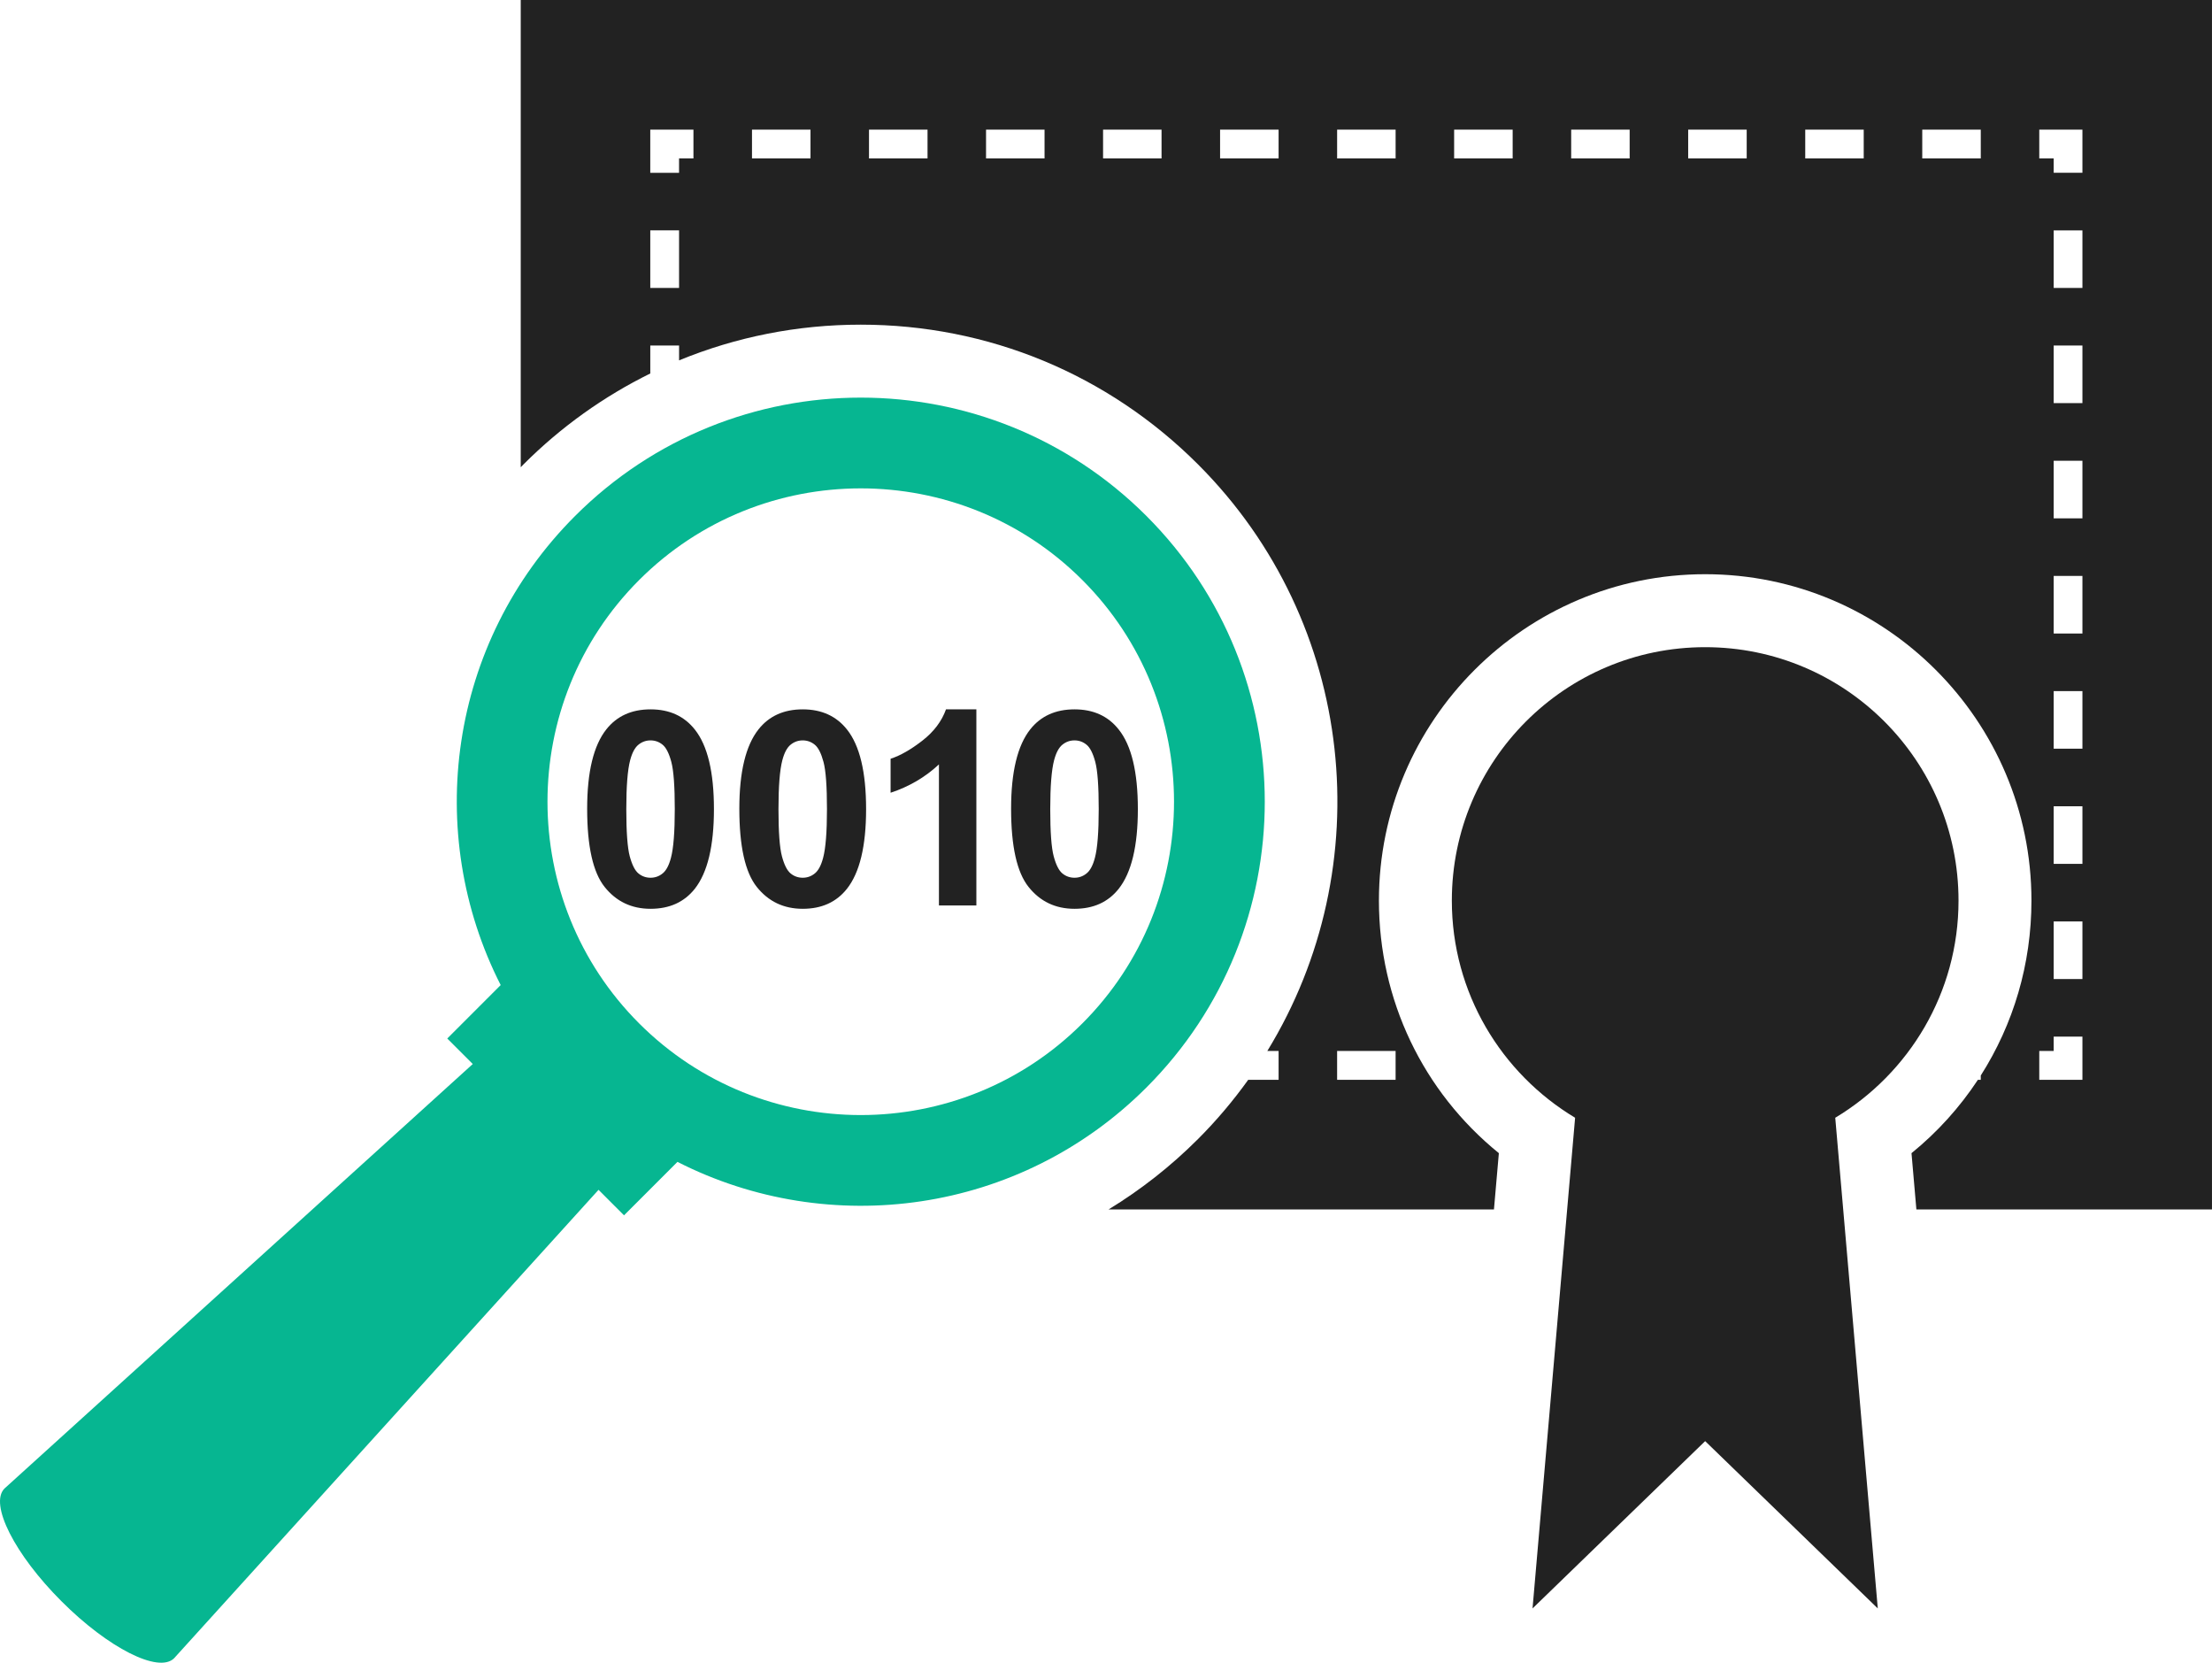 <?xml version="1.0" encoding="utf-8"?>
<!-- Generator: Adobe Illustrator 23.0.6, SVG Export Plug-In . SVG Version: 6.00 Build 0)  -->
<svg version="1.1" id="Layer_1" xmlns="http://www.w3.org/2000/svg" xmlns:xlink="http://www.w3.org/1999/xlink" x="0px" y="0px"
	 width="167.672px" height="126px" viewBox="0 0 167.672 126" style="enable-background:new 0 0 167.672 126;" xml:space="preserve"
	>
<style type="text/css">
	.st0{fill:#222222;}
	.st1{fill:#06B691;}
</style>
<g>
	<path class="st0" d="M39.472,0v35.408c0.071-0.071,0.139-0.147,0.211-0.218c2.849-2.85,6.096-5.157,9.61-6.888v-2.117h2.182v1.124
		c4.312-1.775,8.969-2.706,13.772-2.706c9.656,0,18.735,3.76,25.564,10.588c12.041,12.042,13.787,30.531,5.253,44.453h0.856v2.185
		h-2.305c-1.129,1.573-2.392,3.077-3.805,4.489c-2.066,2.067-4.342,3.847-6.775,5.332h29.209l0.371-4.263
		c-5.749-4.667-9.091-11.597-9.091-19.14c0-13.637,11.093-24.733,24.729-24.733c13.638,0,24.733,11.096,24.733,24.733
		c0,4.811-1.365,9.37-3.841,13.254v0.329h-0.219c-1.369,2.074-3.054,3.952-5.032,5.558l0.37,4.263h22.407V0H39.472z M51.474,21.82
		h-2.182v-4.362h2.182V21.82z M52.565,12.004h-1.092v1.09h-2.182V9.821h3.273V12.004z M61.437,12.004h-4.435V9.821h4.435V12.004z
		 M70.308,12.004h-4.437V9.821h4.437V12.004z M79.178,12.004h-4.435V9.821h4.435V12.004z M88.047,12.004h-4.433V9.821h4.433V12.004z
		 M96.919,12.004h-4.435V9.821h4.435V12.004z M105.788,79.644v2.185h-4.433v-2.185H105.788z M105.789,12.004h-4.434V9.821h4.434
		V12.004z M114.661,12.004h-4.436V9.821h4.436V12.004z M123.53,12.004h-4.433V9.821h4.433V12.004z M132.402,12.004h-4.436V9.821
		h4.436V12.004z M141.272,12.004h-4.433V9.821h4.433V12.004z M150.145,12.004h-4.436V9.821h4.436V12.004z M157.85,81.829h-3.271
		v-2.185h1.092v-1.089h2.179V81.829z M157.85,74.19h-2.179v-4.362h2.179V74.19z M157.85,65.462h-2.179v-4.363h2.179V65.462z
		 M157.85,56.736h-2.179v-4.365h2.179V56.736z M157.85,48.007h-2.179v-4.363h2.179V48.007z M157.85,39.279h-2.179v-4.364h2.179
		V39.279z M157.85,30.547h-2.179v-4.362h2.179V30.547z M157.85,21.82h-2.179v-4.361h2.179V21.82z M157.85,13.094h-2.179v-1.09
		h-1.092V9.821h3.271V13.094z"/>
	<g>
		<g>
			<path class="st1" d="M37.952,74.648l-4.049,4.05l1.934,1.933L0.34,112.8l0,0l0,0c-1.166,1.168,0.766,4.993,4.319,8.543
				c3.547,3.552,7.374,5.485,8.541,4.317v-0.001l0,0l32.17-35.494l1.931,1.934l4.051-4.052c11.503,5.859,25.928,3.983,35.55-5.637
				c11.959-11.959,11.959-31.351,0-43.309c-11.962-11.96-31.351-11.96-43.311,0C33.97,48.72,32.094,63.146,37.952,74.648z
				 M48.447,43.955c9.263-9.262,24.336-9.262,33.597,0c9.264,9.263,9.264,24.335,0,33.598c-9.261,9.262-24.334,9.262-33.597,0
				C39.184,68.29,39.184,53.218,48.447,43.955z"/>
		</g>
	</g>
	<path class="st0" d="M148.458,68.247c0-10.606-8.598-19.204-19.205-19.204c-10.604,0-19.202,8.598-19.202,19.204
		c0,6.995,3.752,13.098,9.344,16.457l-3.227,37.183l13.085-12.679l13.085,12.679l-3.224-37.183
		C144.704,81.345,148.458,75.242,148.458,68.247z"/>
	<g>
		<path class="st0" d="M74.01,68.615h-2.837v-10.69c-1.036,0.969-2.258,1.686-3.665,2.15v-2.576
			c0.741-0.241,1.545-0.701,2.413-1.377c0.868-0.676,1.463-1.465,1.787-2.367h2.302V68.615z"/>
		<path class="st0" d="M60.847,53.755c1.432,0,2.554,0.51,3.361,1.534c0.962,1.212,1.443,3.22,1.443,6.027
			c0,2.8-0.484,4.812-1.453,6.038c-0.799,1.01-1.919,1.515-3.35,1.515c-1.441,0-2.603-0.554-3.485-1.66
			c-0.88-1.108-1.321-3.082-1.321-5.923c0-2.787,0.485-4.792,1.455-6.017C58.295,54.261,59.414,53.755,60.847,53.755z
			 M60.847,56.107c-0.344,0-0.65,0.109-0.919,0.328c-0.269,0.218-0.479,0.611-0.626,1.176c-0.194,0.734-0.293,1.968-0.293,3.705
			c0,1.736,0.088,2.93,0.264,3.579c0.174,0.65,0.394,1.082,0.66,1.297c0.265,0.216,0.57,0.323,0.915,0.323
			c0.342,0,0.65-0.11,0.918-0.329c0.269-0.219,0.477-0.61,0.626-1.176c0.195-0.726,0.293-1.96,0.293-3.696
			c0-1.737-0.088-2.929-0.264-3.579c-0.175-0.649-0.394-1.084-0.661-1.301C61.494,56.217,61.189,56.107,60.847,56.107z"/>
		<path class="st0" d="M49.311,53.755c1.434,0,2.554,0.51,3.361,1.534c0.963,1.212,1.445,3.22,1.445,6.027
			c0,2.8-0.485,4.812-1.452,6.038c-0.802,1.01-1.919,1.515-3.353,1.515c-1.441,0-2.601-0.554-3.483-1.66
			c-0.882-1.108-1.322-3.082-1.322-5.923c0-2.787,0.485-4.792,1.455-6.017C46.76,54.261,47.88,53.755,49.311,53.755z M49.311,56.107
			c-0.343,0-0.649,0.109-0.918,0.328c-0.269,0.218-0.479,0.611-0.627,1.176c-0.194,0.734-0.292,1.968-0.292,3.705
			c0,1.736,0.088,2.93,0.263,3.579c0.176,0.65,0.396,1.082,0.662,1.297c0.265,0.216,0.57,0.323,0.913,0.323
			c0.342,0,0.651-0.11,0.918-0.329c0.27-0.219,0.479-0.61,0.627-1.176c0.195-0.726,0.292-1.96,0.292-3.696
			c0-1.737-0.088-2.929-0.263-3.579c-0.174-0.649-0.394-1.084-0.66-1.301C49.959,56.217,49.654,56.107,49.311,56.107z"/>
		<path class="st0" d="M81.448,53.755c1.433,0,2.554,0.51,3.358,1.534c0.965,1.212,1.445,3.22,1.445,6.027
			c0,2.8-0.484,4.812-1.453,6.038c-0.801,1.01-1.917,1.515-3.35,1.515c-1.442,0-2.603-0.554-3.484-1.66
			c-0.882-1.108-1.322-3.082-1.322-5.923c0-2.787,0.484-4.792,1.453-6.017C78.896,54.261,80.014,53.755,81.448,53.755z
			 M81.448,56.107c-0.345,0-0.65,0.109-0.919,0.328c-0.27,0.218-0.479,0.611-0.627,1.176c-0.194,0.734-0.293,1.968-0.293,3.705
			c0,1.736,0.088,2.93,0.264,3.579c0.174,0.65,0.395,1.082,0.661,1.297c0.266,0.216,0.57,0.323,0.915,0.323
			c0.342,0,0.649-0.11,0.916-0.329c0.271-0.219,0.48-0.61,0.628-1.176c0.195-0.726,0.291-1.96,0.291-3.696
			c0-1.737-0.088-2.929-0.262-3.579c-0.174-0.649-0.394-1.084-0.662-1.301C82.095,56.217,81.79,56.107,81.448,56.107z"/>
	</g>
</g>
</svg>
